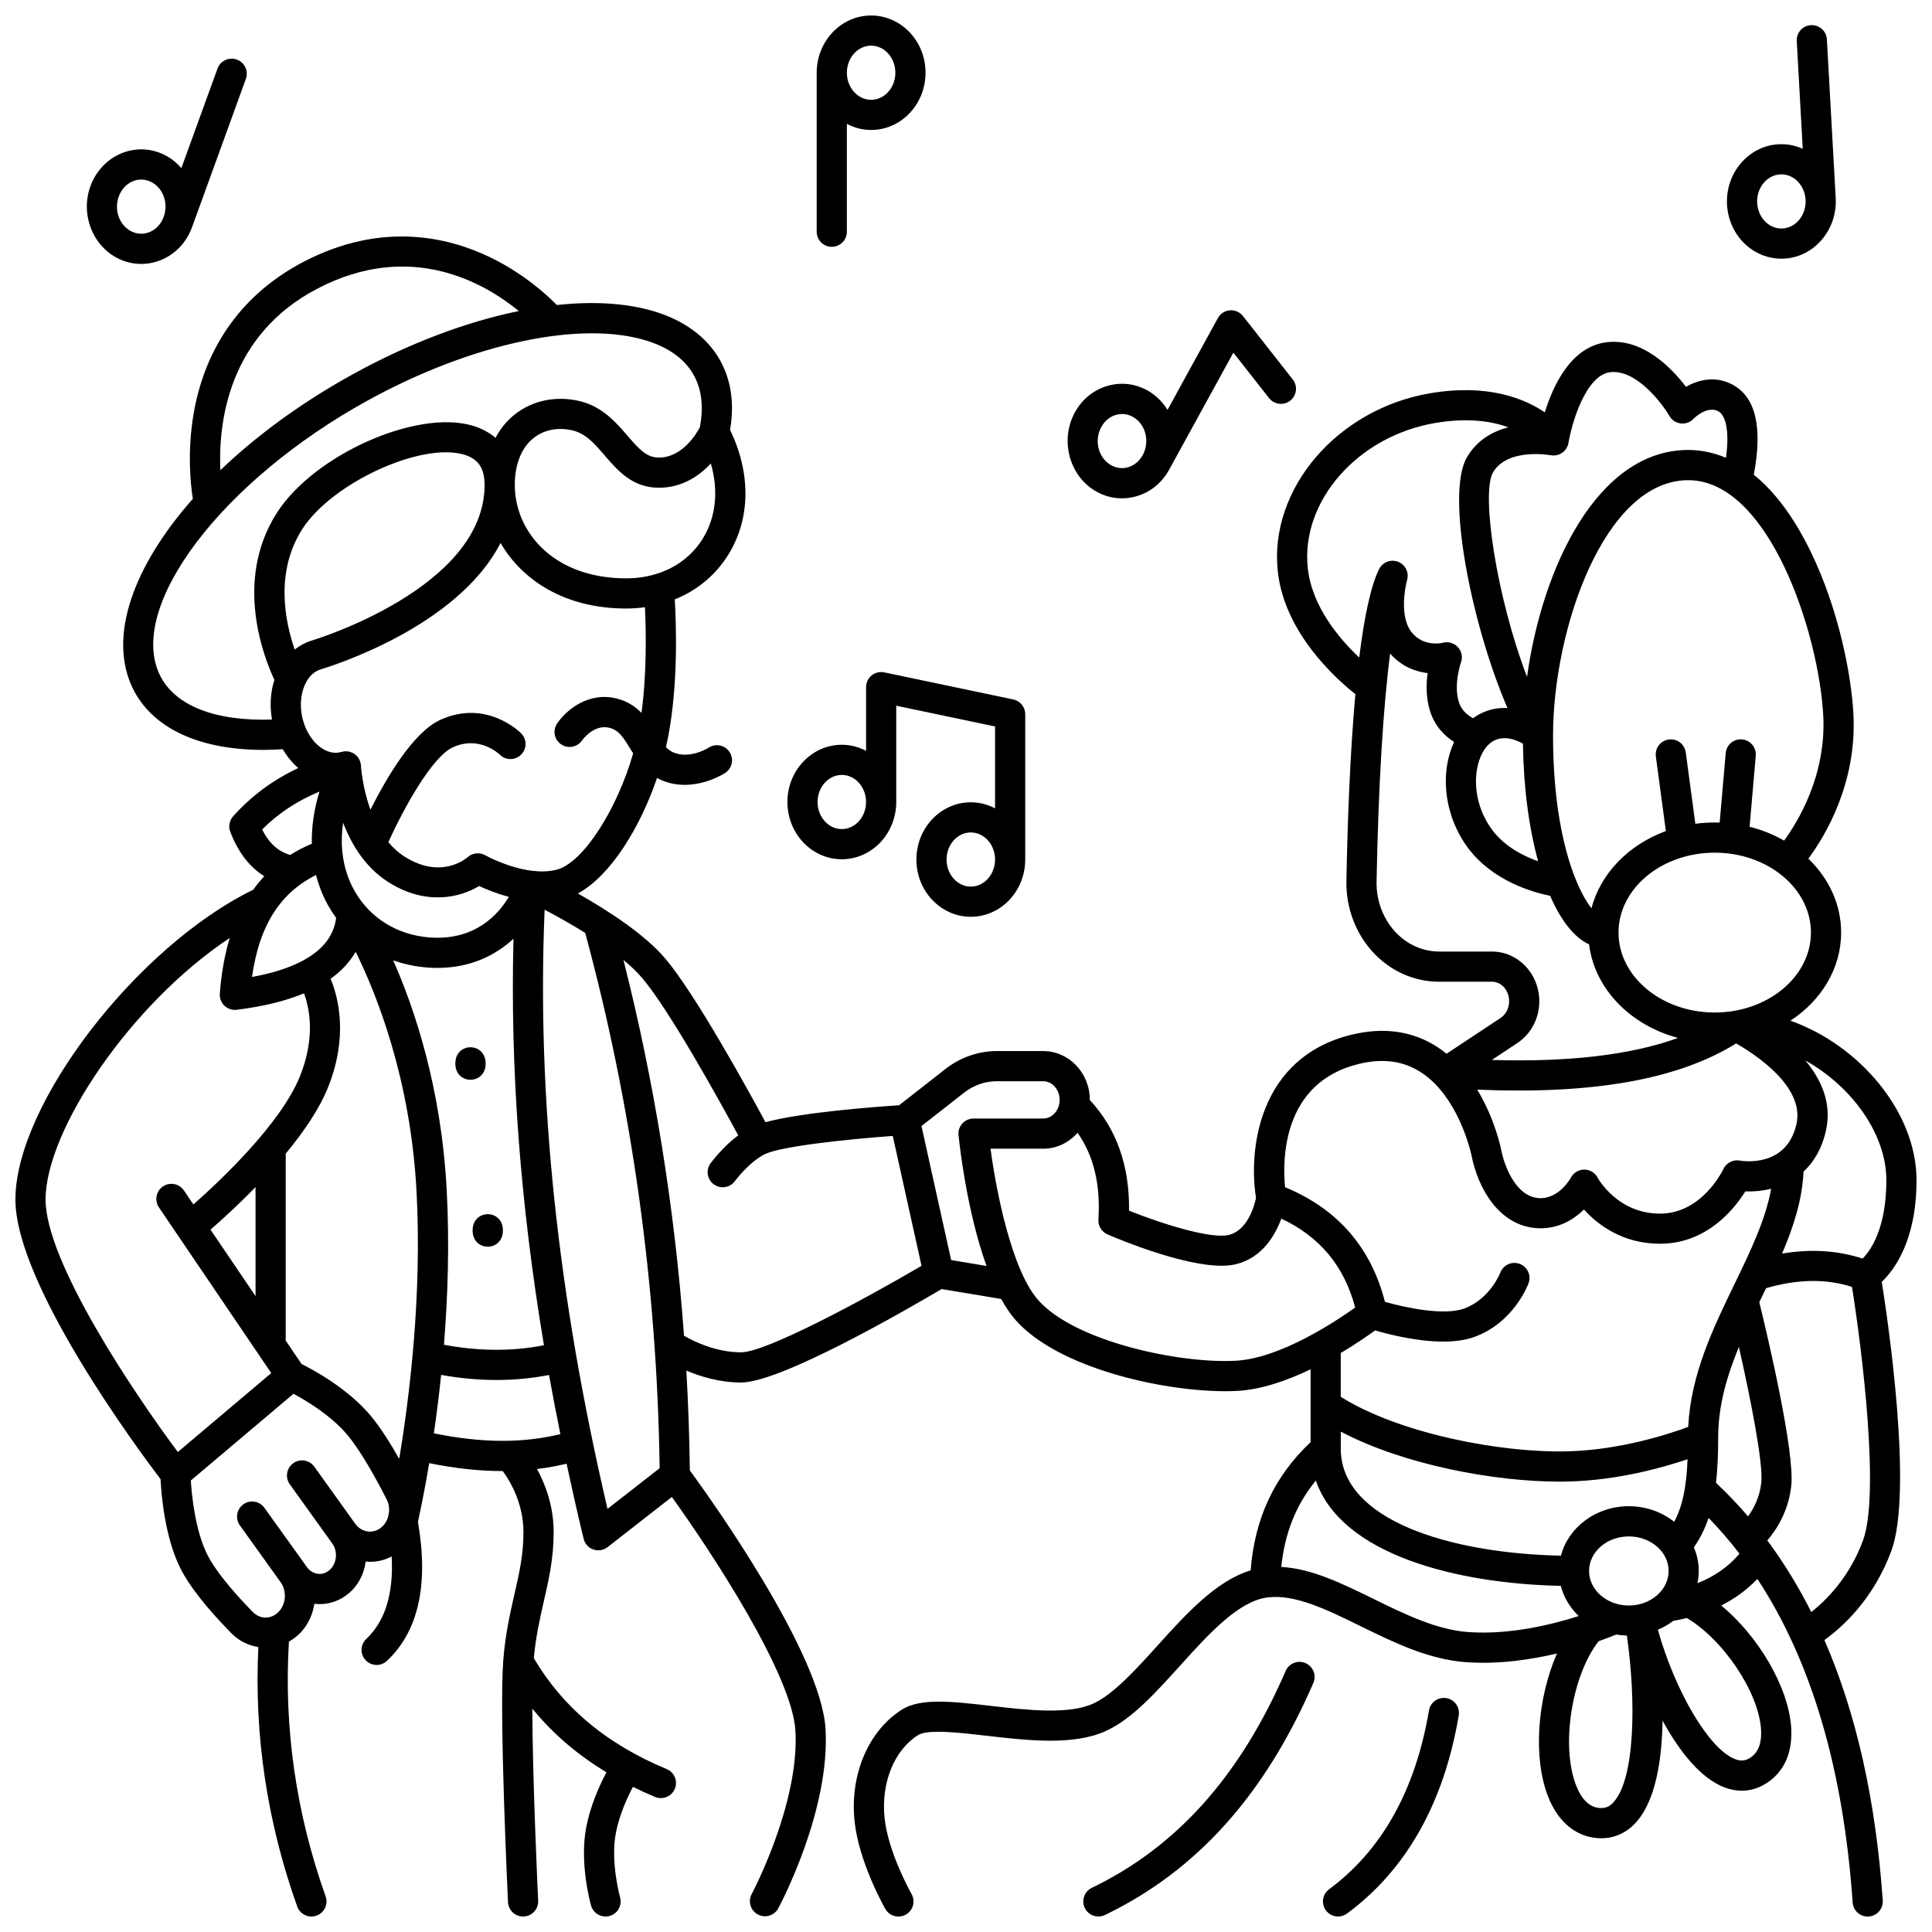 <?xml version="1.0" encoding="UTF-8"?>
<!-- Uploaded to: ICON Repo, www.iconrepo.com, Generator: ICON Repo Mixer Tools -->
<svg width="800px" height="800px" version="1.1" viewBox="144 144 512 512" xmlns="http://www.w3.org/2000/svg">
 <defs>
  <clipPath id="d">
   <path d="m148.09 206h503.81v445.9h-503.81z"/>
  </clipPath>
  <clipPath id="c">
   <path d="m431 584h62v67.902h-62z"/>
  </clipPath>
  <clipPath id="b">
   <path d="m494 593h37v58.902h-37z"/>
  </clipPath>
  <clipPath id="a">
   <path d="m360 148.09h30v61.906h-30z"/>
  </clipPath>
 </defs>
 <g clip-path="url(#d)">
  <path d="m651.9 456.79c0-18.035-15.062-35.793-33.422-42.297 8.152-5.328 13.438-13.812 13.438-23.355 0-7.527-3.289-14.398-8.684-19.578 4.453-6.016 12.879-19.949 11.945-38.246-0.523-10.242-3.816-27.711-11.379-43.234-4.371-8.969-9.434-15.762-15.023-20.277 2.383-12.566 0.496-20.586-5.621-23.859-4.551-2.434-9.039-1.336-12.348 0.566-3.812-5.008-11.586-13.109-21.262-11.781-9.25 1.27-13.957 11.426-16.148 18.551-5.465-3.707-15.195-7.641-30.402-5.062-24.594 4.172-42.703 25.332-40.371 47.176 1.742 16.285 15.434 28.508 20.57 32.562-1.41 15.559-2.082 33.676-2.383 49.535-0.137 7.289 2.621 14.359 7.57 19.406 4.602 4.691 10.66 7.273 17.051 7.273h13.965c2.504 0 4.539 2.312 4.539 5.152 0 1.824-0.867 3.527-2.262 4.449l-14.324 9.48c-0.82-0.66-1.668-1.301-2.574-1.879-6.543-4.172-14.164-5.234-22.652-3.152-24.609 6.031-27.316 30.48-25.262 43.242-0.402 1.93-2.152 8.578-7.219 9.809-4.641 1.125-17.422-2.816-26.438-6.438 0.18-11.848-3.309-21.691-10.387-29.32v-0.031c0-7.133-5.535-12.938-12.34-12.938h-12.336c-4.848 0-9.66 1.68-13.559 4.727l-12.312 9.637c-6.484 0.426-25.805 1.871-35.406 4.488-4.738-8.777-18.641-34.035-26.551-43.363-5.531-6.523-15.457-12.891-23.168-17.254 8.645-4.652 16.484-17.441 20.988-30.621 0.32 0.176 0.633 0.355 0.98 0.512 2.172 0.965 4.332 1.324 6.356 1.324 5.82 0 10.461-2.988 10.723-3.16 1.844-1.211 2.359-3.691 1.148-5.539-1.215-1.848-3.691-2.359-5.539-1.148-0.051 0.031-5.027 3.168-9.441 1.211-0.703-0.312-1.312-0.785-1.875-1.371 0.191-0.828 0.375-1.656 0.535-2.477 2.734-13.941 2.199-29.984 1.805-36.66 5.981-2.398 10.953-6.527 14.34-12.102 5.754-9.48 5.84-21.375 0.312-32.836 1.078-6.34 0.438-12.09-1.957-17.094-3.133-6.547-9.148-11.41-17.391-14.062-7.481-2.406-16.547-3-26.547-1.922-2.703-2.754-8.875-8.395-17.746-12.672-11.129-5.371-28.719-9.523-49.305 1.176-16.004 8.32-26.102 22.234-29.207 40.242-1.738 10.086-0.824 18.75-0.219 22.621-15.809 17.883-22.488 36.473-15.988 50.059 5.094 10.652 17.547 16.477 34.719 16.477 1.652 0 3.363-0.074 5.102-0.184 1.129 1.922 2.516 3.606 4.109 4.988-6.859 3.246-12.406 7.379-17.262 12.789-1 1.117-1.293 2.699-0.758 4.098 2.074 5.426 5.098 9.355 9.02 11.777-1.059 1.117-2.023 2.332-2.941 3.594-30.797 14.996-63.016 56.832-63.016 82.094 0 22.516 32.777 66.621 38.461 74.102 0.188 3.887 1.086 15.27 5.246 23.602 2.328 4.66 6.867 10.449 13.488 17.199 2.019 2.059 4.551 3.289 7.184 3.699-1.145 23.234 2.312 46.344 10.297 68.754 0.582 1.637 2.125 2.656 3.766 2.656 0.445 0 0.898-0.074 1.34-0.234 2.082-0.742 3.164-3.027 2.426-5.109-7.84-22.008-11.102-44.711-9.727-67.516 0.668-0.371 1.312-0.809 1.926-1.312 2.699-2.223 4.328-5.383 4.82-8.719 0.473 0.055 0.941 0.094 1.41 0.094 2.75 0 5.402-0.957 7.598-2.766 2.625-2.164 4.184-5.266 4.586-8.523 0.395 0.035 0.789 0.078 1.176 0.078 1.996 0 3.941-0.488 5.715-1.406 0.527 9.797-1.711 17.125-6.719 21.832-1.609 1.512-1.688 4.043-0.176 5.652 0.785 0.836 1.848 1.258 2.914 1.258 0.98 0 1.965-0.359 2.738-1.086 8.332-7.832 11.082-20.211 8.211-36.777 0.086-0.375 0.156-0.754 0.211-1.133 0.562-2.551 1.613-7.602 2.769-14.484 6.824 1.391 13.285 2.098 19.43 2.098h0.055c1.836 2.477 5.488 8.398 5.488 16.215 0 5.981-1.117 10.871-2.41 16.531-1.129 4.949-2.41 10.559-2.941 17.434v0.008 0.004c-1.094 14.168 1.16 62.02 1.258 64.051 0.102 2.141 1.871 3.809 3.992 3.809 0.062 0 0.129 0 0.191-0.004 2.207-0.105 3.91-1.977 3.805-4.184-0.02-0.391-1.477-31.344-1.547-50.902 2.809 3.422 5.922 6.594 9.332 9.484 3.152 2.672 6.602 5.137 10.312 7.391-1.785 3.379-4.227 8.73-5.348 14.504-1.863 9.613 1.145 20.355 1.273 20.809 0.5 1.758 2.102 2.902 3.84 2.902 0.363 0 0.73-0.051 1.094-0.152 2.125-0.602 3.356-2.812 2.758-4.934-0.027-0.094-2.609-9.391-1.113-17.102 0.918-4.746 2.996-9.289 4.512-12.176 1.906 0.941 3.863 1.84 5.879 2.676 0.5 0.207 1.023 0.309 1.535 0.309 1.566 0 3.055-0.926 3.695-2.465 0.848-2.039-0.117-4.379-2.156-5.227-8.082-3.359-15.184-7.609-21.105-12.629-5.641-4.781-10.379-10.426-14.113-16.773 0.535-5.727 1.605-10.465 2.652-15.051 1.344-5.879 2.609-11.434 2.609-18.312 0-6.969-2.215-12.742-4.406-16.762 2.668-0.324 5.277-0.789 7.832-1.406 1.41 6.574 2.898 13.199 4.519 19.902 0.32 1.32 1.289 2.391 2.57 2.836 0.43 0.148 0.875 0.223 1.316 0.223 0.879 0 1.75-0.289 2.461-0.848l17.035-13.297c10.684 14.863 31.887 47.164 32.742 61.957 1.117 19.32-11.461 43.035-11.586 43.273-1.043 1.945-0.312 4.371 1.633 5.414 0.602 0.324 1.25 0.477 1.887 0.477 1.426 0 2.805-0.766 3.523-2.106 0.562-1.047 13.773-25.918 12.523-47.516-1.164-20.148-30.668-61.309-35.957-68.535-0.117-8.844-0.426-17.668-0.93-26.461 3.789 1.617 8.871 3.164 14.527 3.164 10.484 0 43.75-19.223 53.121-24.766l15.785 2.629c1.156 2.098 2.418 3.984 3.797 5.555 11.117 12.648 38.59 18.887 55.562 18.887 1.113 0 2.18-0.027 3.191-0.078 6.43-0.34 13.316-2.777 19.449-5.727v19.32c-9.586 9.004-14.809 20.152-15.887 33.969-9.152 2.769-17.043 11.48-24.695 19.949-5.723 6.336-11.645 12.887-17 15.344-6.539 3-17.594 1.723-27.344 0.594-9.875-1.141-18.406-2.125-23.359 1-8.887 5.609-13.824 17.188-12.574 29.496 1.105 10.875 7.871 22.832 8.16 23.336 0.738 1.293 2.086 2.016 3.477 2.016 0.672 0 1.352-0.168 1.977-0.527 1.918-1.094 2.586-3.535 1.492-5.453-0.062-0.109-6.211-10.973-7.148-20.18-0.945-9.316 2.543-17.922 8.887-21.926 2.57-1.621 10.859-0.664 18.176 0.18 10.793 1.246 23.023 2.66 31.598-1.27 6.856-3.141 13.047-9.996 19.602-17.25 7.59-8.402 15.438-17.086 23.117-18.125 7.281-0.98 15.738 3.164 24.691 7.559 8.891 4.363 18.086 8.871 28.039 9.582 8.543 0.609 17.047-0.633 24.082-2.301-5.144 11.75-6.453 27.465-2.348 37.918 2.519 6.426 6.969 10.312 12.516 10.953 0.531 0.062 1.055 0.094 1.57 0.094 3.434 0 6.508-1.348 8.969-3.941 5.398-5.691 7.098-16.602 7.289-27.219 4.5 8.223 10.105 15.258 16.34 17.656 1.566 0.602 3.125 0.902 4.656 0.902 2.414 0 4.75-0.75 6.91-2.231 3.098-2.129 6.68-6.371 6.172-14.484-0.676-10.746-8.707-24.246-18.523-32.363 3.641-1.844 6.836-4.191 9.566-7.047 14.328 21.789 22.801 50.496 25.246 85.75 0.145 2.109 1.902 3.723 3.984 3.723 0.094 0 0.188-0.004 0.281-0.012 2.203-0.152 3.867-2.062 3.711-4.266-1.84-26.535-7.016-49.586-15.457-68.996 4.562-3.277 12.977-10.723 17.727-23.613 5.773-15.664-0.82-60.508-2.531-71.316 3.371-3.199 9.207-11.035 9.207-26.91zm-7.996 0c0 12.727-4.148 18.582-6.289 20.754-6.617-2.176-13.77-2.613-21.355-1.324 3.055-7.129 5.348-14.23 5.695-21.73 2.66-2.465 4.832-5.969 5.938-10.859 1.645-7.281-1.262-13.586-5.465-18.602 12.172 6.793 21.477 19.352 21.477 31.762zm-33.141 80.133c-0.445 3.938-2.047 6.93-3.508 8.922-2.684-3.129-5.519-6.082-8.496-8.871 0.426-3.688 0.574-7.691 0.574-12.074 0-8.375 2.336-16.293 5.488-23.945 3.231 14.254 6.496 31.043 5.941 35.969zm-111.44-8.98v-4.551c16.57 8.762 40.613 13.254 57.922 13.254 0.82 0 1.625-0.012 2.41-0.031 13.035-0.332 24.875-3.637 31.566-5.906-0.105 2.606-0.309 5-0.645 7.211-0.004 0.02-0.008 0.039-0.008 0.059-0.543 3.543-1.438 6.613-2.879 9.312-3.242-2.57-7.441-4.133-12.035-4.133-8.715 0-16.023 5.602-17.996 13.113-29.578-0.633-58.336-9.461-58.336-28.328zm83.816 38.816c-0.039 0.031-0.078 0.062-0.113 0.098-1.902 1.617-4.5 2.621-7.367 2.621-5.812 0-10.539-4.109-10.539-9.156 0-5.051 4.727-9.156 10.539-9.156s10.539 4.109 10.539 9.156c0.004 2.504-1.168 4.781-3.059 6.438zm20.949-146.23c5.059 2.879 18.234 11.441 15.996 21.344-2.594 11.465-13.785 9.902-15.035 9.691-1.781-0.32-3.562 0.605-4.336 2.238-0.23 0.484-5.715 11.82-16.793 11.82-11.191 0-16.34-9.176-16.543-9.547-0.695-1.305-2.051-2.121-3.531-2.121h-0.02c-1.484 0.008-2.844 0.836-3.527 2.152-0.031 0.059-3.121 5.707-8.434 5.406-6.023-0.344-9.145-8.215-10.039-12.824-0.098-0.496-1.68-8.234-6.344-15.922 30.746 1.305 53.277-2.719 68.605-12.238zm-5.668-8.203c-14.059 0-25.492-9.5-25.496-21.176v-0.004-0.004c0.004-11.676 11.438-21.176 25.496-21.176 14.059 0 25.496 9.5 25.496 21.18-0.004 11.676-11.438 21.18-25.496 21.18zm28.766-78.602c0.801 15.695-6.652 27.949-10.383 33.047-2.785-1.602-5.863-2.848-9.145-3.668l1.637-18.824c0.191-2.199-1.438-4.137-3.637-4.328-2.211-0.199-4.137 1.438-4.328 3.637l-1.598 18.406c-0.434-0.016-0.871-0.027-1.309-0.027-1.746 0-3.461 0.117-5.141 0.344l-2.535-18.906c-0.293-2.188-2.305-3.727-4.496-3.434-2.188 0.293-3.727 2.305-3.434 4.496l2.652 19.77c-9.852 3.613-17.309 11.215-19.711 20.469-1.348-1.715-2.863-4.352-4.312-7.988-0.039-0.133-0.098-0.254-0.148-0.383-3.043-7.816-5.727-20.066-5.727-37.41 0-28.258 13.633-67.672 35.836-67.672 21.398 0 34.664 40.672 35.777 62.473zm-91.777 14.199c0.566-3.336 1.992-5.992 3.91-7.285 2.938-1.98 6.363-0.641 8.273 0.438 0.16 11.727 1.621 22.426 4.027 31.16-3.961-1.391-8.887-3.898-12.176-8.309-3.445-4.613-4.953-10.598-4.035-16.004zm35.219-105.27c6.84-0.93 13.727 8.059 15.797 11.598 0.633 1.094 1.746 1.824 3 1.965 1.254 0.145 2.504-0.312 3.371-1.234 0.035-0.035 3.531-3.617 6.582-1.984 1.785 0.957 3.055 4.711 2.023 12.328-3.207-1.359-6.543-2.078-9.992-2.078-24.137 0-38.754 31.301-42.73 60.137-8.098-21.137-12.203-48.645-9.039-54.148 3.824-6.652 15.215-4.617 15.32-4.598 0.012 0.004 0.023 0 0.035 0.004 0.188 0.035 0.379 0.043 0.566 0.051 0.066 0.004 0.137 0.016 0.203 0.016 0.777-0.012 1.562-0.242 2.25-0.727 0.91-0.641 1.469-1.59 1.641-2.609 0-0.008 0.004-0.012 0.004-0.02 0.746-4.562 4.367-17.797 10.969-18.699zm-80.055 51.887c-1.895-17.719 13.246-34.961 33.754-38.441 8.613-1.461 14.934-0.488 19.383 1.137-4.141 1.09-8.344 3.394-11 8.02-5.66 9.852 1.348 44.523 10.785 66.383-2.805-0.156-5.789 0.441-8.645 2.367-0.152 0.102-0.289 0.227-0.438 0.336-1.316-0.676-3.035-1.949-3.769-4.195-1.535-4.703 0.508-10.531 0.523-10.578 0.512-1.398 0.199-2.969-0.805-4.066-1.004-1.098-2.539-1.547-3.977-1.168-0.051 0.016-5.156 1.312-8.391-2.914-2.981-3.894-1.797-11.238-1.09-13.734 0.004-0.016 0.004-0.035 0.008-0.051 0.039-0.152 0.059-0.305 0.082-0.457 0.016-0.109 0.043-0.223 0.051-0.332 0.008-0.137-0.004-0.27-0.008-0.406-0.004-0.125 0-0.25-0.016-0.375-0.016-0.121-0.051-0.238-0.078-0.355-0.031-0.133-0.051-0.266-0.094-0.395-0.039-0.117-0.098-0.227-0.148-0.34-0.055-0.121-0.098-0.242-0.164-0.355-0.062-0.113-0.145-0.215-0.219-0.32s-0.141-0.215-0.223-0.309c-0.078-0.09-0.172-0.168-0.258-0.254-0.102-0.098-0.195-0.199-0.309-0.289-0.082-0.066-0.18-0.117-0.27-0.18-0.133-0.086-0.262-0.176-0.402-0.25-0.016-0.008-0.031-0.02-0.047-0.027-0.102-0.051-0.207-0.074-0.312-0.113-0.109-0.043-0.215-0.098-0.328-0.133-0.02-0.004-0.039-0.004-0.059-0.012-0.152-0.043-0.309-0.062-0.465-0.082-0.105-0.016-0.215-0.043-0.32-0.051-0.148-0.012-0.293 0.004-0.441 0.008-0.113 0.004-0.227 0-0.34 0.016-0.137 0.02-0.27 0.059-0.402 0.09-0.117 0.027-0.234 0.047-0.348 0.082-0.133 0.043-0.258 0.109-0.383 0.164-0.105 0.047-0.215 0.086-0.316 0.145-0.121 0.07-0.23 0.156-0.348 0.238-0.094 0.066-0.195 0.125-0.285 0.203-0.098 0.082-0.18 0.18-0.27 0.273-0.094 0.098-0.191 0.188-0.273 0.293-0.07 0.09-0.125 0.188-0.188 0.281-0.086 0.129-0.172 0.254-0.242 0.395-0.008 0.016-0.02 0.031-0.031 0.047-2.273 4.676-3.977 13.098-5.242 23.414-5.254-4.941-12.559-13.523-13.645-23.707zm55.512 125.9c3.66-2.422 5.844-6.578 5.844-11.121 0-7.25-5.621-13.148-12.535-13.148h-13.965c-4.227 0-8.254-1.73-11.34-4.879-3.457-3.523-5.383-8.496-5.285-13.652 0.484-25.512 1.738-46.207 3.598-60.43 3.102 3.519 6.844 4.805 9.934 5.172-0.406 2.93-0.473 6.648 0.699 10.25 1.301 3.984 3.926 6.477 6.328 8.004-0.844 1.785-1.469 3.781-1.84 5.949-1.277 7.519 0.785 15.793 5.508 22.125 6.504 8.719 17.07 11.742 21.77 12.691 2.848 6.539 6.383 11.074 10.32 12.867 1.445 11.758 10.941 21.449 23.582 24.793-12.523 4.523-28.863 6.449-49.363 5.84zm-346.3 49.43c2.746-2.387 7.188-6.394 11.938-11.281v28.891zm24.141 35.609-4.207-6.203v-49.551c4.668-5.637 8.867-11.727 11.195-17.52 5.371-13.375 2.84-23.656 0.707-28.82 2.844-2.043 5.055-4.426 6.637-7.144 5.547 11.23 14.539 33.652 16.125 63.449 1.477 27.723-1.879 54.66-4.59 70.922-2.309-4.078-4.922-8.238-7.441-11.285-6.031-7.297-15.309-12.297-18.426-13.848zm-7.141-119.98c0.152-0.188 0.293-0.387 0.41-0.602 1.809-2.582 3.969-4.777 6.519-6.594 0.121-0.07 0.227-0.156 0.34-0.234 1.156-0.801 2.387-1.531 3.699-2.188 0.738 2.883 1.824 5.644 3.293 8.227 0.621 1.09 1.301 2.129 2.027 3.121-0.516 4.164-3.234 12.188-22.293 15.68 1.012-7.125 2.984-12.859 6.004-17.41zm21.207-5.348c-1.77-3.109-2.84-6.523-3.238-10.145-0.012-0.156-0.027-0.309-0.059-0.461-0.227-2.422-0.145-4.938 0.23-7.516 1.008 2.625 2.316 5.324 4.035 7.856 0.012 0.016 0.02 0.031 0.027 0.047 2.035 2.988 4.625 5.738 7.938 7.84 10.043 6.367 19.109 4.035 24.047 1.027 1.836 0.859 4.617 2.004 7.871 2.875-2.797 4.691-8.961 11.59-20.84 10.77-8.609-0.605-15.91-5.086-20.012-12.293zm24.383 79.121c-1.434-26.902-8.469-47.848-14.18-60.781 2.91 1.039 6.016 1.703 9.266 1.93 0.848 0.059 1.672 0.086 2.481 0.086 8.844 0 15.465-3.414 20.137-7.734-0.883 34.512 1.781 70.156 8.07 107.73-8.379 1.656-17.266 1.609-26.5-0.129 1.02-12.559 1.496-26.656 0.727-41.105zm67.949-172.67c-2.875 4.738-7.375 8.059-12.844 9.629-0.008 0.004-0.016 0.004-0.023 0.008-2.344 0.672-4.863 1.027-7.512 1.027-19.379 0-29.52-12.449-29.52-24.75 0-5.465 1.762-9.875 4.961-12.422 2.004-1.594 4.465-2.414 7.129-2.414 1.031 0 2.09 0.121 3.168 0.371 3.547 0.82 5.867 3.512 8.547 6.633 3.457 4.019 7.375 8.574 14.383 8.574 6.203 0 10.75-3.191 13.766-6.43 2.062 7.144 1.387 14.105-2.055 19.773zm-103.68 27.141c-0.008 0.004-0.016 0.008-0.02 0.008-0.008 0.004-0.016 0.004-0.027 0.004-1.668 0.512-3.172 1.332-4.5 2.383-2.566-7.426-5.258-20.543 1.992-31.891 7.805-12.207 31.426-23.113 42.84-19.781 3.801 1.109 5.492 3.594 5.492 8.051 0.004 27.375-45.195 41.051-45.777 41.227zm1.562-93.301c24.656-12.816 44.199-1.465 53.285 5.984-13.848 2.836-28.938 8.48-43.793 16.645-13.738 7.551-25.695 16.34-35.305 25.543-0.539-12.293 1.898-35.742 25.812-48.172zm-41.887 102.37c-8.703-18.191 16.59-51.5 55.23-72.734 27.57-15.152 56.664-21.316 74.121-15.703 6.188 1.988 10.434 5.32 12.625 9.898 1.742 3.644 2.129 8.004 1.18 12.957-0.859 1.633-4.629 8.035-10.863 8.035-3.184 0-5.141-2.094-8.32-5.793-2.988-3.477-6.711-7.805-12.812-9.211-6.191-1.43-12.414-0.125-17.074 3.578-2.098 1.668-3.805 3.766-5.098 6.199-1.668-1.438-3.711-2.539-6.129-3.246-14.871-4.348-41.992 7.769-51.824 23.148-11.422 17.867-3.465 38.207-0.641 44.234-1.02 3.184-1.281 6.801-0.633 10.52-15.125 0.5-25.855-3.719-29.762-11.883zm48.16 20.453c-1.852 0.566-3.539-0.031-4.629-0.633-2.559-1.418-4.648-4.356-5.582-7.859-1.598-5.981 0.543-12.102 4.676-13.371h0.004c2.18-0.645 36.191-11.023 47.703-33.512 5.668 9.785 16.953 17.375 33.293 17.375 1.699 0 3.356-0.125 4.973-0.344 0.293 6.07 0.523 17.352-0.918 28.008-1.566-1.613-3.559-3-6.266-3.738-7.781-2.117-13.777 3.113-16.094 6.539-1.23 1.816-0.754 4.273 1.055 5.519 1.809 1.246 4.293 0.785 5.551-1.016 0.129-0.184 3.191-4.473 7.383-3.328 2.32 0.633 3.488 2.394 5.359 5.453 0.258 0.418 0.527 0.855 0.805 1.297-4.25 14.875-13.301 29.039-20.246 30.82-2.094 0.535-4.332 0.559-6.508 0.297-0.008 0-0.016-0.004-0.023-0.004-6.441-0.781-12.348-4.074-12.422-4.117-1.477-0.84-3.352-0.629-4.633 0.484-0.715 0.621-7.254 5.891-16.742-0.125-1.656-1.047-3.074-2.356-4.293-3.82 4.133-9.203 11.648-22.656 17.062-25.137 7.008-3.211 12.203 1.684 12.469 1.941 1.555 1.547 4.07 1.555 5.633 0.008 1.57-1.555 1.582-4.086 0.027-5.656-0.371-0.375-9.262-9.148-21.457-3.562-7.234 3.312-14.355 15.555-18.484 23.801-2.191-6.027-2.512-11.594-2.519-11.688 0-0.02-0.008-0.039-0.008-0.059-0.004-0.055-0.008-0.109-0.016-0.164-0.016-0.152-0.051-0.297-0.082-0.445-0.008-0.031-0.012-0.062-0.02-0.094-0.012-0.051-0.016-0.105-0.027-0.152 0-0.004 0-0.012-0.004-0.016-0.008-0.023-0.02-0.039-0.023-0.062-0.047-0.148-0.109-0.289-0.176-0.43-0.043-0.098-0.074-0.199-0.125-0.289-0.008-0.012-0.012-0.023-0.016-0.035-0.062-0.109-0.145-0.211-0.215-0.316-0.07-0.102-0.133-0.207-0.211-0.301-0.02-0.027-0.043-0.051-0.066-0.074-0.051-0.055-0.109-0.102-0.16-0.156l-0.035-0.035c-0.098-0.094-0.188-0.195-0.289-0.281-0.047-0.035-0.098-0.07-0.145-0.105-0.027-0.02-0.047-0.047-0.074-0.066-0.051-0.035-0.105-0.055-0.156-0.086-0.094-0.059-0.188-0.125-0.285-0.176-0.02-0.012-0.035-0.027-0.059-0.035-0.055-0.027-0.113-0.039-0.172-0.066-0.086-0.039-0.168-0.074-0.258-0.105-0.078-0.031-0.16-0.062-0.242-0.086-0.109-0.031-0.223-0.051-0.332-0.074-0.082-0.016-0.16-0.039-0.242-0.051-0.062-0.008-0.125-0.016-0.188-0.023-0.137-0.012-0.27-0.008-0.406-0.008-0.027 0-0.059-0.004-0.086 0-0.059 0.004-0.113-0.008-0.172-0.004-0.039 0.004-0.078 0.012-0.117 0.016-0.148 0.016-0.293 0.051-0.441 0.082-0.09 0.02-0.18 0.023-0.27 0.051-0.016 0.004-0.035 0.012-0.051 0.016h-0.008zm-21.012 20.562c4.25-4.269 9.09-7.484 15.195-10.055-1.441 4.691-2.117 9.348-2.027 13.824-2.039 0.867-3.953 1.855-5.734 2.977-3.191-0.918-5.606-3.106-7.434-6.746zm-8.582 28.742c-1.34 4.406-2.215 9.32-2.633 14.758-0.094 1.195 0.359 2.371 1.227 3.199 0.75 0.715 1.738 1.105 2.762 1.105 0.164 0 0.324-0.012 0.488-0.031 7.008-0.863 12.953-2.32 17.84-4.356 1.477 3.992 3.043 11.727-1.078 21.98-5.066 12.609-21.207 27.766-28.238 33.969l-2.512-3.707c-1.238-1.828-3.727-2.305-5.555-1.066-1.828 1.238-2.305 3.727-1.066 5.555l29.766 43.91-24.758 20.918c-11.723-15.734-35.051-50.438-35.051-66.91 0-18.301 22.484-51.859 48.809-69.324zm40.156 156.22c-1.035 0.852-2.305 1.23-3.57 1.066-1.328-0.172-2.523-0.918-3.367-2.094l-10.809-15.074c-1.289-1.793-3.785-2.207-5.578-0.918s-2.207 3.785-0.918 5.578l10.809 15.07v0.004l0.004 0.004 0.445 0.621c1.574 2.195 1.199 5.457-0.824 7.121-0.879 0.727-1.957 1.051-3.031 0.906-1.129-0.148-2.152-0.785-2.875-1.793l-11.258-15.695c-1.289-1.793-3.785-2.207-5.578-0.918-1.793 1.285-2.207 3.785-0.918 5.578l10.793 15.051c1.824 2.547 1.383 6.328-0.961 8.262-1.973 1.625-4.606 1.473-6.414-0.367-5.867-5.984-10.145-11.371-12.047-15.176-3.231-6.461-4.129-15.746-4.371-19.664l27.203-22.98c3.43 1.836 10.074 5.809 14.41 11.055 3.59 4.34 7.57 11.59 10.277 16.906 0.578 1.133 0.754 2.402 0.602 3.617-0.172 0.781-0.273 1.215-0.281 1.258-0.004 0.008 0 0.016-0.004 0.027-0.004 0.016-0.012 0.031-0.016 0.051-0.34 0.969-0.922 1.844-1.723 2.504zm13.941-24.949c0.68-4.668 1.344-9.867 1.922-15.473 4.969 0.895 9.855 1.344 14.641 1.344 4.762 0 9.418-0.445 13.957-1.328 0.934 5.188 1.938 10.414 3.008 15.676-10.008 2.441-21.043 2.371-33.527-0.219zm46.016 20.031c-13.293-56.957-18.742-109.03-16.668-158.79 2.961 1.559 6.816 3.688 10.754 6.144 12.391 45.691 19.035 93.395 19.73 141.86zm35.41-41.492c-6.641 0-12.488-2.863-15.133-4.387-2.477-33.855-7.856-67.195-16.051-99.594 1.914 1.586 3.621 3.199 4.981 4.805 7.246 8.547 20.652 32.84 25.441 41.684-3.035 2.25-5.543 5.062-7.277 7.305-1.352 1.746-1.031 4.258 0.719 5.609 1.746 1.352 4.258 1.027 5.609-0.719 1.855-2.398 4.75-5.598 8.016-7.215 4.219-2.086 21.75-3.953 33.879-4.832l7.621 34.422c-16.074 9.438-41.32 22.922-47.805 22.922zm55.656-24.453-7.863-35.512 11.305-8.848c2.531-1.98 5.516-3.027 8.629-3.027h12.336c2.394 0 4.344 2.219 4.344 4.941 0 2.723-1.949 4.941-4.344 4.941h-18.473c-2.207 0-4 1.789-4 4 0 0.285 0.031 0.562 0.09 0.832 0.004 0.047-0.004 0.094 0 0.141 0.105 1.047 1.992 19.246 7.356 34.098zm75.383 26.688c-14.887 0.793-42.66-5.098-52.328-16.098-7.082-8.059-11.137-29.027-12.621-40.098h13.969c3.602 0 6.836-1.637 9.094-4.227 4.297 6.141 6.117 13.719 5.531 23.012-0.105 1.688 0.859 3.258 2.41 3.926 3.539 1.52 19.902 8.301 30.23 8.301 1.379 0 2.656-0.121 3.777-0.395 7.008-1.699 10.445-7.703 12.051-12.09 10.207 4.801 16.652 12.547 19.578 23.559-5.297 3.789-19.938 13.492-31.691 14.109zm36.965-8.043c3.598 1.055 11.062 2.961 18.055 2.961 2.945 0 5.809-0.34 8.25-1.227 10.457-3.797 14.227-13.832 14.379-14.258 0.754-2.066-0.305-4.34-2.367-5.109-2.062-0.77-4.359 0.285-5.137 2.344-0.027 0.07-2.723 7.004-9.605 9.504-5.336 1.938-15.535-0.242-20.969-1.789-3.68-14.438-12.566-24.637-26.461-30.371-0.676-6.852-0.969-27.645 19.453-32.652 6.359-1.559 11.73-0.867 16.418 2.109 1.32 0.84 2.527 1.828 3.625 2.906 0.066 0.074 0.137 0.145 0.211 0.211 7.289 7.363 9.684 18.891 9.707 19.012 1.656 8.527 7.219 18.688 17.434 19.27 5.59 0.312 9.703-2.34 12.355-4.957 3.621 3.996 10.188 9.078 20.152 9.078 12.43 0 19.734-9.242 22.617-13.875 2.078 0.082 4.449-0.098 6.848-0.703-1.484 8.258-5.488 16.539-9.684 25.207-5.711 11.789-11.602 23.953-12.301 37.914-5.113 1.898-17.953 6.113-31.949 6.473-17.977 0.453-44.824-4.812-60.129-14.453v-11.605c4.023-2.391 7.25-4.637 9.098-5.988zm24.676 79.941c-8.398-0.602-16.883-4.762-25.086-8.785-8.398-4.121-16.41-8.039-24.453-8.473 0.938-9.02 3.918-16.484 9.164-22.891 6.754 19.613 37.227 27.32 64.918 27.91 0.785 3.062 2.449 5.809 4.746 7.992-7.184 2.305-18.344 5.027-29.289 4.246zm38.422 45.195c-1.105 1.168-2.25 1.59-3.824 1.41-2.543-0.293-4.559-2.289-5.988-5.934-4.129-10.523-1.176-29.043 5.934-38.234 2.062-0.727 3.664-1.359 4.672-1.781 0.922 0.156 1.867 0.246 2.832 0.27 2.527 17.648 2.141 38.188-3.625 44.27zm39.188-19.367c0.219 3.512-0.695 6-2.723 7.394-1.344 0.922-2.59 1.062-4.164 0.453-6.875-2.644-15.852-17.895-20.461-34.289 1.477-0.629 2.859-1.418 4.098-2.363 1.227-0.211 2.426-0.453 3.586-0.738 9.68 5.742 19.043 19.637 19.664 29.543zm-16.852-38.781c0.219-1.051 0.344-2.133 0.344-3.242 0-2.211-0.469-4.32-1.297-6.262 1.688-2.402 2.965-4.988 3.906-7.797 2.887 2.973 5.617 6.133 8.188 9.488-2.934 3.453-6.625 6.043-11.141 7.812zm43.863-11.309c-3.621 9.828-9.84 15.93-13.695 18.969-3.144-6.246-6.664-12.07-10.551-17.473-0.137-0.234-0.293-0.453-0.477-0.66-0.207-0.285-0.426-0.566-0.633-0.848 2.41-2.805 5.586-7.66 6.348-14.422 1.027-9.137-6.543-40.863-8.469-48.723 0.223-0.457 0.441-0.918 0.664-1.375 0.379-0.781 0.754-1.559 1.129-2.336 8.398-2.434 15.883-2.543 22.773-0.336 2.644 16.555 7.426 54.949 2.91 67.203z"/>
 </g>
 <path d="m272.7 425.84c0 5.742-8.031 5.742-8.031 0 0-5.738 8.031-5.738 8.031 0"/>
 <path d="m277.28 470.08c0 5.738-8.031 5.738-8.031 0 0-5.742 8.031-5.742 8.031 0"/>
 <g clip-path="url(#c)">
  <path d="m489.97 584.74c-2.027-0.879-4.379 0.055-5.258 2.078-12.055 27.828-28.859 46.625-51.363 57.473-1.988 0.957-2.824 3.348-1.867 5.34 0.688 1.43 2.117 2.262 3.606 2.262 0.582 0 1.172-0.129 1.734-0.398 24.309-11.719 42.375-31.832 55.23-61.496 0.875-2.023-0.055-4.379-2.082-5.258z"/>
 </g>
 <g clip-path="url(#b)">
  <path d="m527.3 594.02c-2.172-0.363-4.242 1.098-4.609 3.273-3.578 21.109-12.484 37.055-26.473 47.383-1.777 1.312-2.152 3.816-0.84 5.594 0.785 1.062 1.992 1.625 3.219 1.625 0.824 0 1.656-0.254 2.371-0.781 15.711-11.602 25.672-29.262 29.609-52.48 0.367-2.18-1.098-4.246-3.277-4.613z"/>
 </g>
 <path d="m367.09 371.71c7.953 0 14.422-6.805 14.422-15.172v-25.516l26.188 5.5v21.699c-1.938-1.02-4.117-1.609-6.426-1.609-7.953 0-14.422 6.805-14.422 15.172 0 8.367 6.469 15.172 14.422 15.172s14.422-6.805 14.422-15.172v-38.508c0-1.891-1.324-3.523-3.176-3.914l-34.184-7.18c-1.18-0.246-2.406 0.051-3.34 0.809-0.938 0.758-1.477 1.898-1.477 3.106v16.879c-1.938-1.02-4.117-1.609-6.426-1.609-7.953 0-14.422 6.805-14.422 15.172-0.004 8.363 6.465 15.172 14.418 15.172zm34.184 7.25c-3.543 0-6.426-3.219-6.426-7.176 0-3.957 2.883-7.176 6.426-7.176 3.543 0 6.426 3.219 6.426 7.176 0 3.957-2.879 7.176-6.426 7.176zm-34.184-29.598c3.543 0 6.426 3.219 6.426 7.176s-2.883 7.176-6.426 7.176-6.426-3.219-6.426-7.176 2.883-7.176 6.426-7.176z"/>
 <g clip-path="url(#a)">
  <path d="m364.43 209.41c2.207 0 4-1.789 4-4v-28.574c1.938 1.02 4.117 1.609 6.426 1.609 7.953 0 14.422-6.805 14.422-15.172 0-8.363-6.469-15.168-14.422-15.168-7.953 0-14.422 6.805-14.422 15.172v42.137c0 2.207 1.789 3.996 3.996 3.996zm10.426-53.309c3.543 0 6.426 3.219 6.426 7.176 0 3.957-2.883 7.176-6.426 7.176-3.543 0-6.426-3.219-6.426-7.176 0-3.957 2.883-7.176 6.426-7.176z"/>
 </g>
 <path d="m176.11 212.87c1.719 0.715 3.519 1.074 5.32 1.074 1.887 0 3.769-0.395 5.559-1.176 3.68-1.617 6.492-4.664 7.914-8.586 0-0.004 0.004-0.008 0.004-0.008l14.25-39.262c0.754-2.078-0.316-4.371-2.394-5.125-2.078-0.754-4.371 0.316-5.125 2.394l-9.574 26.375c-1.43-1.66-3.219-3.023-5.316-3.898-3.519-1.469-7.383-1.43-10.875 0.102-3.629 1.594-6.512 4.723-7.914 8.586-2.805 7.723 0.855 16.48 8.152 19.523zm-0.637-16.793c0.668-1.844 1.953-3.262 3.613-3.992 0.754-0.332 1.547-0.496 2.344-0.496 0.758 0 1.516 0.152 2.242 0.453 3.414 1.426 5.082 5.644 3.715 9.41-0.668 1.844-1.953 3.262-3.613 3.992-1.473 0.648-3.102 0.664-4.582 0.043-3.418-1.422-5.086-5.644-3.719-9.41z"/>
 <path d="m606.78 208.98c2.617 2.32 5.887 3.574 9.289 3.574 0.293 0 0.59-0.008 0.887-0.027 7.922-0.504 13.988-7.695 13.523-16.031l-2.336-42.062c-0.121-2.207-2.016-3.891-4.215-3.769-2.207 0.121-3.894 2.008-3.769 4.215l1.586 28.551c-2.039-0.918-4.269-1.336-6.539-1.191-7.922 0.504-13.988 7.695-13.523 16.031 0.23 4.137 2.086 8.039 5.098 10.711zm8.938-18.762c0.121-0.008 0.246-0.012 0.367-0.012 1.445 0 2.852 0.547 3.992 1.559 1.426 1.266 2.309 3.152 2.422 5.176 0.219 3.965-2.492 7.379-6.047 7.606-1.578 0.098-3.121-0.449-4.356-1.547-1.426-1.266-2.309-3.152-2.422-5.176-0.227-3.969 2.484-7.379 6.043-7.606z"/>
 <path d="m433.93 273.9c2.269 1.43 4.812 2.164 7.391 2.164 1.156 0 2.32-0.148 3.473-0.445 3.852-0.996 7.062-3.535 9.043-7.144l17.016-31.016 9.461 12.039c1.363 1.738 3.879 2.039 5.613 0.672 1.738-1.363 2.039-3.879 0.672-5.613l-13.199-16.801c-0.828-1.055-2.129-1.629-3.473-1.516-1.336 0.109-2.531 0.883-3.18 2.062l-13.344 24.32c-1.156-1.887-2.711-3.531-4.648-4.754-3.285-2.07-7.148-2.68-10.863-1.719-3.852 0.996-7.062 3.535-9.043 7.144-3.906 7.137-1.633 16.375 5.082 20.605zm1.934-16.754c0.91-1.656 2.344-2.812 4.035-3.25 0.48-0.125 0.965-0.188 1.449-0.188 1.094 0 2.176 0.312 3.148 0.926 3.199 2.016 4.246 6.496 2.328 9.988-0.91 1.656-2.344 2.812-4.035 3.25-1.562 0.402-3.195 0.141-4.598-0.742-3.199-2.012-4.242-6.492-2.328-9.984z"/>
</svg>